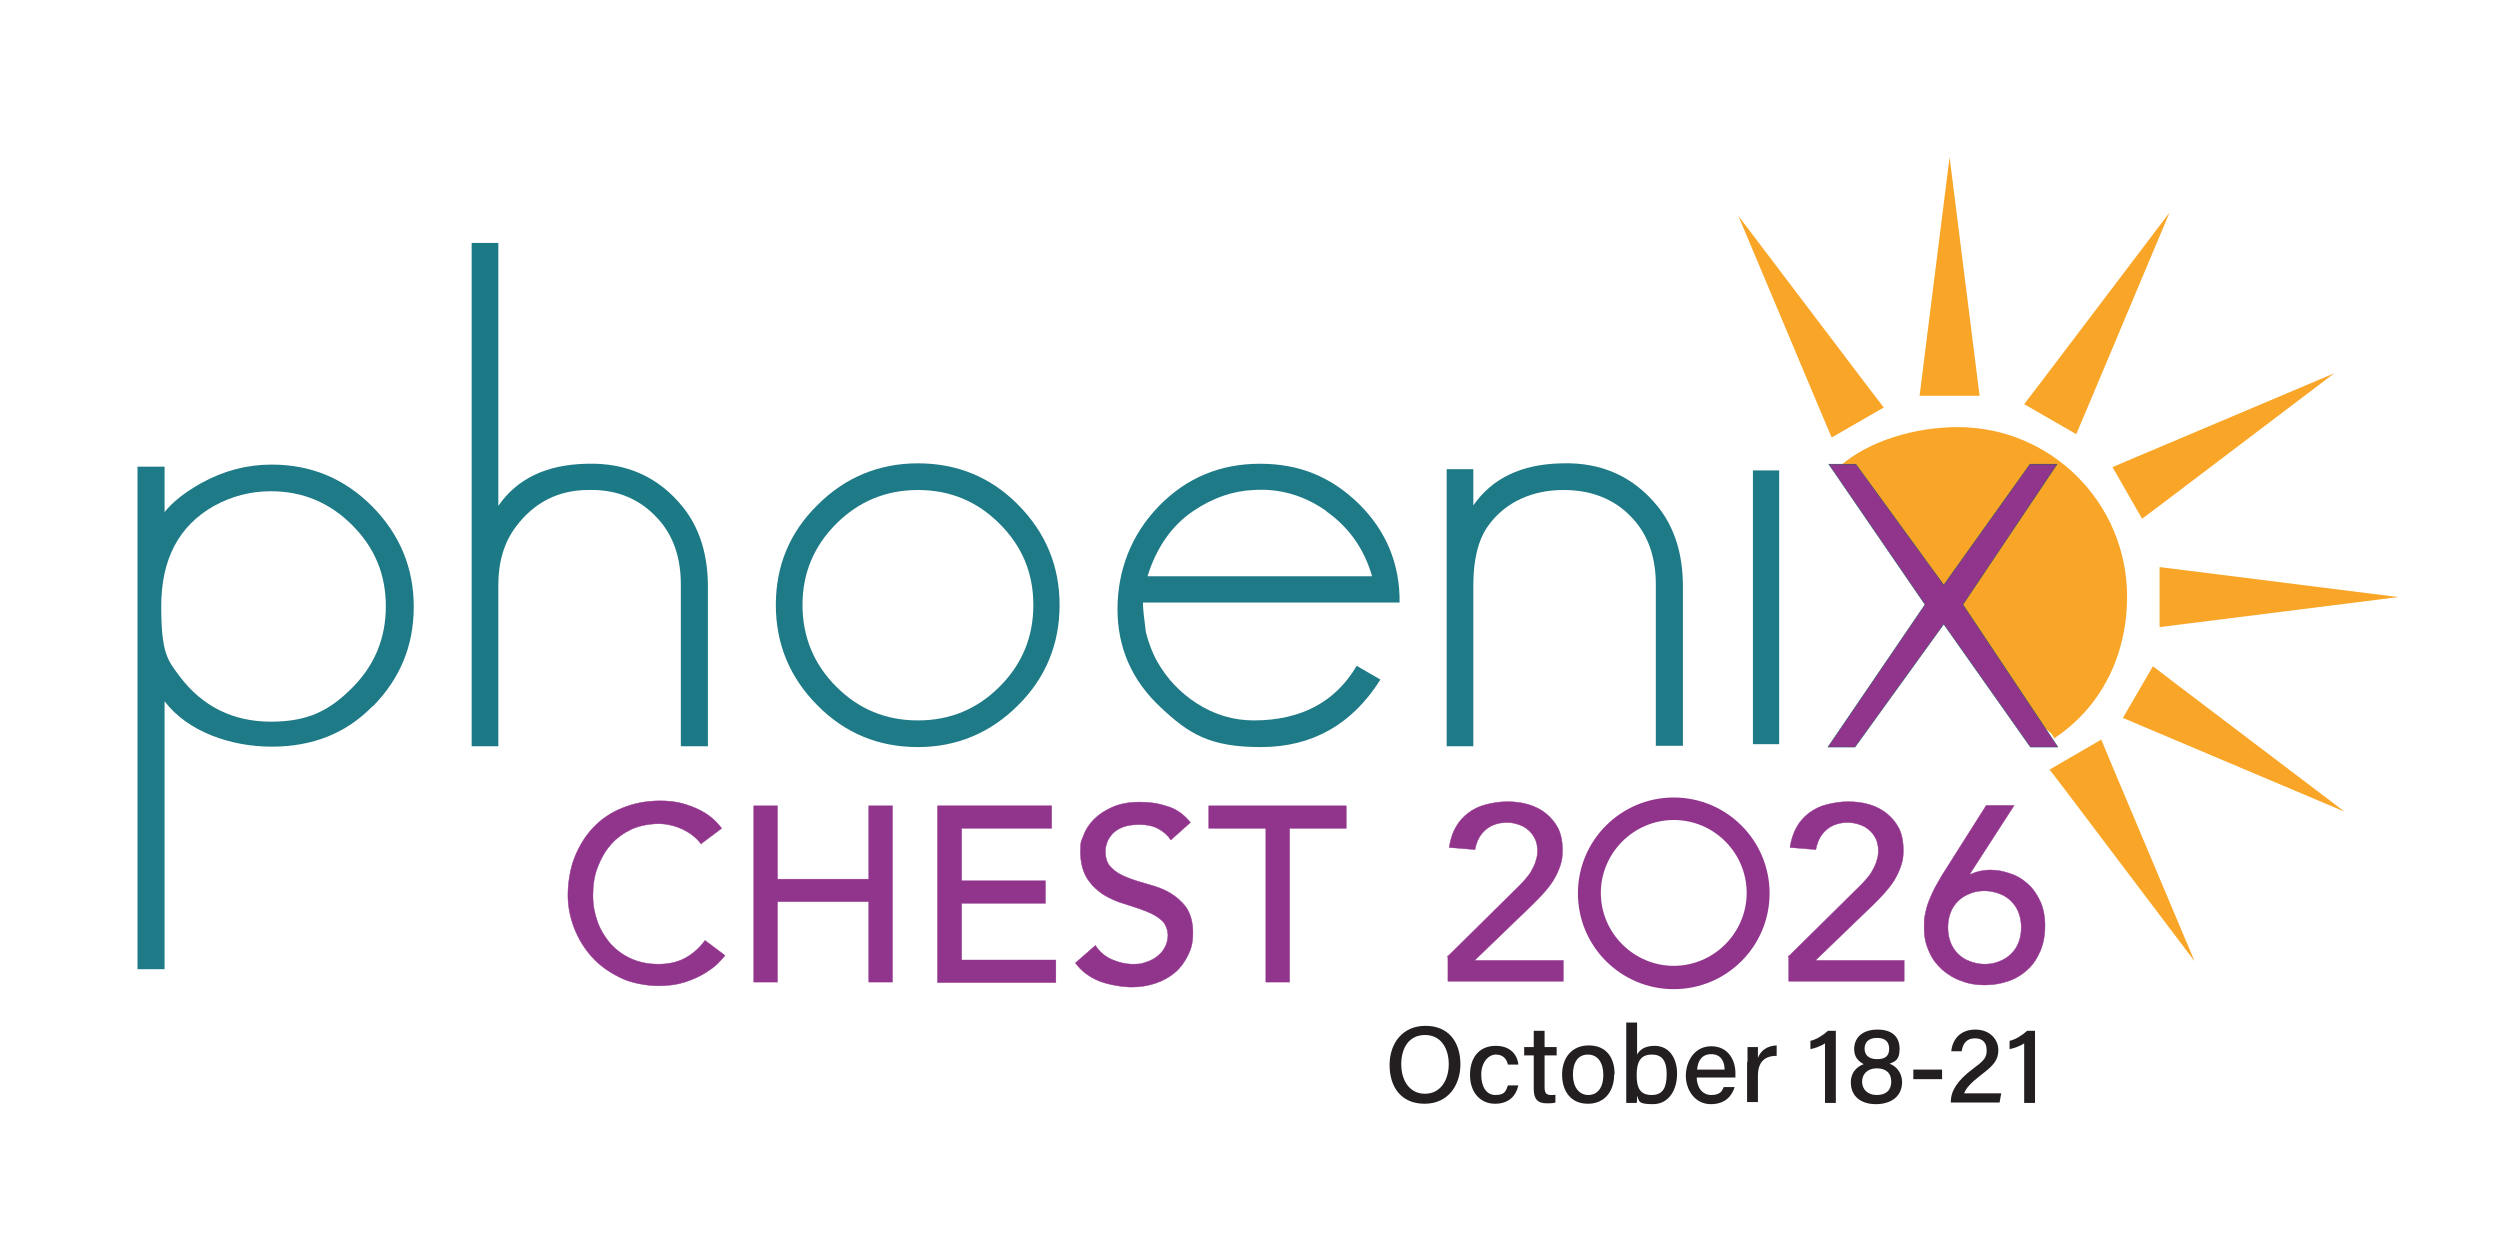 <?xml version="1.0" encoding="UTF-8"?>
<svg id="Layer_1" xmlns="http://www.w3.org/2000/svg" version="1.1" viewBox="0 0 600 300">
  <!-- Generator: Adobe Illustrator 29.8.2, SVG Export Plug-In . SVG Version: 2.1.1 Build 3)  -->
  <defs>
    <style>
      .st0 {
        fill: #231f20;
      }

      .st1 {
        stroke: #91348c;
        stroke-width: .1px;
      }

      .st1, .st2, .st3 {
        fill: #91348c;
      }

      .st1, .st3 {
        stroke-miterlimit: 10;
      }

      .st4 {
        fill: #1c7a86;
      }

      .st5 {
        fill: #1e7a86;
      }

      .st3 {
        stroke: #10565b;
        stroke-width: .1px;
      }

      .st6 {
        fill: #f9a628;
      }
    </style>
  </defs>
  <g>
    <path class="st6" d="M470,102.5c-10.3,0-21.4,3.2-28.6,9.5,1.2.7,3.8,2.4,4.5,3.5,3.1.8,4.4,3.9,4,6.7.6.7,1.1,1.4,1.5,2.2,2,.9,3,2.9,3.1,5,2.5,1.5,4.1,4,4.7,6.7,1.5,1,2.3,2.7,2.4,4.5,2,1.2,3.4,3.1,4.2,5.2,0,0,0,0,.1,0,4.6,0,6.4,4.3,5.5,7.7,1.5,1.2,2.6,2.8,3.2,4.5,6.8.6,9.9,6.5,9.5,12,1.3,1,2.3,2.3,3,3.8,2.5.1,5.2,1.5,5.9,3.4,11.1-7.3,17.5-19.7,17.5-34,0-22.5-18.2-40.7-40.7-40.7Z"/>
    <g>
      <polygon class="st6" points="461.5 88.6 467.9 37.7 474.3 88.6 475.1 95 460.7 95 461.5 88.6"/>
      <polygon class="st6" points="437.1 99.1 417.2 51.8 448.2 92.7 452.1 97.8 439.6 105 437.1 99.1"/>
      <polygon class="st6" points="506.8 183.5 526.7 230.7 495.8 189.8 491.9 184.7 504.3 177.5 506.8 183.5"/>
      <polygon class="st6" points="521.8 163.8 562.7 194.8 515.4 174.8 509.5 172.3 516.7 159.9 521.8 163.8"/>
      <polygon class="st6" points="524.7 136.9 575.6 143.3 524.7 149.7 518.3 150.5 518.3 136.1 524.7 136.9"/>
      <polygon class="st6" points="512.9 109.6 560.2 89.6 519.3 120.6 514.1 124.5 507 112.1 512.9 109.6"/>
      <polygon class="st6" points="489.7 91.9 520.7 51 500.8 98.3 498.3 104.2 485.8 97 489.7 91.9"/>
    </g>
  </g>
  <path class="st5" d="M89.4,169.5c-6.3,6.5-14.4,9.7-24.2,9.7s-20.2-3.6-25.7-10.9v64.3h-6.5v-120.6h6.5v10.9c1.9-2.4,4.8-4.7,8.7-6.9,5.4-3,11-4.5,17-4.5,9.4,0,17.4,3.3,24.1,10,6.6,6.7,10,14.7,10,24.1s-3.3,17.3-9.8,23.9ZM65,117.9c-4.9,0-9.4,1.2-13.6,3.5-8.5,4.8-12.7,12.8-12.7,24.1s1.5,12.9,4.4,16.8c5.5,7.3,12.9,10.9,21.9,10.9s14.1-2.7,19.5-8.1c5.4-5.4,8.1-11.9,8.1-19.6s-2.7-14.1-8.1-19.5c-5.4-5.4-11.9-8.1-19.5-8.1Z"/>
  <path class="st4" d="M163.4,179.1v-38.8c0-6.1-1.6-11.1-4.8-15-4.4-5.3-10.2-7.9-17.4-7.7-7.2,0-13,3-17.3,8.7-2.9,3.8-4.3,8.5-4.3,14.1v38.7h-6.4V58.3h6.4v63.1c4.5-6.5,11.5-9.9,21.2-10.1,9.6-.3,17.3,3.2,23.1,10.4,4,5,6,11.4,6,19.1v38.3h-6.4Z"/>
  <path class="st5" d="M220.3,179.3c-9.4,0-17.5-3.3-24.1-10-6.6-6.6-10-14.7-10-24.1s3.3-17.4,10-24c6.6-6.6,14.7-10,24.1-10s17.5,3.3,24.1,10c6.6,6.7,9.9,14.7,9.9,24s-3.3,17.5-10,24.1c-6.6,6.6-14.7,10-24,10ZM220.3,117.6c-7.6,0-14.2,2.7-19.6,8.1-5.4,5.4-8.1,11.9-8.1,19.5s2.7,14.2,8.1,19.6c5.4,5.4,11.9,8.1,19.6,8.1s14.2-2.7,19.6-8.1c5.4-5.4,8.1-11.9,8.1-19.6s-2.7-14.1-8.1-19.5c-5.4-5.4-11.9-8.1-19.6-8.1Z"/>
  <path class="st5" d="M274.3,144.5c0,1.6.3,4,.7,7.2.7,2.7,1.6,5.1,2.8,7.2,2.3,4,5.4,7.3,9.4,9.9,4.2,2.7,8.8,4.1,13.7,4.1,11.3,0,19.6-4.4,24.7-13.1l5.7,3.3c-6.8,10.8-16.4,16.2-28.7,16.2s-17.3-3.2-24-9.5c-6.9-6.4-10.4-14.3-10.4-23.6s3.3-17.9,9.9-24.7c6.6-6.8,14.7-10.2,24.3-10.2s17.1,3.2,23.7,9.6c6.6,6.5,9.9,14.5,9.8,23.7h-61.6ZM318.4,122.7c-5.4-3.8-11.2-5.5-17.5-5.1-5,.2-9.8,1.9-14.3,4.9-5.3,3.5-9,8.8-11.2,15.8h53.9c-1.9-6.6-5.6-11.8-11-15.6Z"/>
  <path class="st5" d="M397.4,179.1v-38.8c0-6.1-1.6-11.1-4.8-15-4.3-5.2-10.1-7.7-17.4-7.7s-13.8,2.8-17.9,8.4c-2.5,3.4-3.7,8.2-3.7,14.4v38.7h-6.4v-66.5h6.4v8.7c4.5-6.5,11.5-9.9,21.2-10.1,9.6-.3,17.3,3.2,23.1,10.4,4,5,6,11.4,6,19.1v38.3h-6.4Z"/>
  <path class="st5" d="M420.7,178.6v-65.7h6.3v65.7h-6.3Z"/>
  <path class="st3" d="M487.3,179.3l-20.8-29.5-21.3,29.5h-6.5l23.3-34.2-23.1-33.7h6.5l21.1,29,20.7-29h6.5s-22.6,33.7-22.6,33.7l22.8,34.2h-6.5Z"/>
  <path class="st1" d="M168.3,202.6c-1.2-1.6-2.7-2.7-4.5-3.6-1.8-.8-3.7-1.3-5.7-1.3s-4.5.4-6.5,1.3c-1.9.9-3.6,2.1-5,3.7-1.4,1.6-2.4,3.4-3.2,5.5-.8,2.1-1.1,4.3-1.1,6.7s.4,4.3,1.1,6.3c.7,2,1.8,3.7,3.1,5.3,1.4,1.5,3,2.7,5,3.6,2,.9,4.2,1.3,6.6,1.3s4.6-.5,6.4-1.5c1.8-1,3.4-2.4,4.7-4.2l4.8,3.6c-.3.4-.9,1.1-1.7,1.9-.8.8-1.9,1.6-3.2,2.4-1.3.8-2.9,1.5-4.7,2.1-1.9.6-4,.9-6.4.9s-6.4-.6-9-1.9c-2.7-1.3-5-2.9-6.9-5-1.9-2.1-3.3-4.4-4.3-7-1-2.6-1.5-5.2-1.5-7.9s.5-6.3,1.6-9c1.1-2.8,2.6-5.2,4.5-7.2,1.9-2,4.2-3.6,7-4.7,2.7-1.1,5.7-1.7,9-1.7s5.5.5,8.2,1.6c2.7,1.1,4.9,2.7,6.6,5l-4.8,3.6Z"/>
  <path class="st1" d="M180.9,193.4h5.7v17.6h21.9v-17.6h5.7v42.3h-5.7v-19.3h-21.9v19.3h-5.7v-42.3Z"/>
  <path class="st1" d="M225.1,193.4h27.3v5.4h-21.6v12.6h20.1v5.4h-20.1v13.6h22.6v5.4h-28.4v-42.3Z"/>
  <path class="st1" d="M262.9,226.9c1,1.6,2.4,2.7,4,3.4,1.6.7,3.3,1.1,5,1.1s1.9-.1,2.9-.4c1-.3,1.9-.7,2.7-1.3.8-.6,1.5-1.3,2-2.2.5-.9.8-1.9.8-3s-.5-2.9-1.6-3.7c-1-.9-2.3-1.6-3.9-2.2-1.5-.6-3.2-1.1-5-1.7-1.8-.5-3.5-1.3-5-2.2-1.5-1-2.8-2.2-3.9-3.9-1-1.6-1.6-3.8-1.6-6.5s.3-2.5.8-3.9c.5-1.4,1.4-2.7,2.5-3.8,1.2-1.2,2.6-2.1,4.4-2.9,1.8-.8,4-1.2,6.5-1.2s4.5.3,6.6,1c2.1.6,4,1.9,5.6,3.9l-4.7,4.2c-.7-1.1-1.7-2-3-2.7-1.3-.7-2.8-1-4.5-1s-2.9.2-4,.6c-1.1.4-1.9,1-2.5,1.6-.6.7-1.1,1.4-1.3,2.1-.3.8-.4,1.5-.4,2.1,0,1.8.5,3.2,1.6,4.1,1,1,2.3,1.7,3.9,2.3,1.5.6,3.2,1.1,5,1.6,1.8.5,3.5,1.1,5,2,1.5.9,2.8,2,3.9,3.5,1,1.5,1.6,3.5,1.6,6s-.4,3.9-1.2,5.5c-.8,1.6-1.8,3-3.1,4.1-1.3,1.1-2.9,2-4.7,2.6-1.8.6-3.7.9-5.7.9s-5.3-.5-7.7-1.4c-2.4-1-4.4-2.4-5.8-4.4l4.7-4.1Z"/>
  <path class="st1" d="M303.7,198.8h-13.6v-5.4h33v5.4h-13.6v36.9h-5.7v-36.9Z"/>
  <path class="st1" d="M347.4,229.6l17-16.8c.6-.6,1.2-1.2,1.7-1.8.6-.7,1.1-1.3,1.5-2.1.4-.7.8-1.5,1-2.3.3-.8.4-1.6.4-2.5s-.2-2-.6-2.8c-.4-.8-.9-1.5-1.6-2.1-.7-.6-1.4-1-2.3-1.3-.9-.3-1.8-.5-2.8-.5-2.1,0-3.8.6-5.1,1.7-1.4,1.2-2.2,2.7-2.6,4.8l-6.2-.5c.3-1.9.8-3.5,1.6-4.9.8-1.4,1.8-2.5,3-3.4,1.2-.9,2.6-1.6,4.2-2,1.6-.4,3.3-.7,5.1-.7s3.6.2,5.2.7c1.6.5,3,1.2,4.2,2.2,1.2,1,2.2,2.2,2.9,3.6.7,1.5,1,3.2,1,5.1s-.2,2.7-.6,3.9c-.4,1.2-1,2.4-1.6,3.4-.7,1.1-1.5,2.1-2.3,3-.9,1-1.8,1.9-2.7,2.8l-13.9,13.4h21.3v5h-27.7v-6.1Z"/>
  <path class="st1" d="M429.2,229.6l17-16.8c.6-.6,1.2-1.2,1.7-1.8.6-.7,1.1-1.3,1.5-2.1.4-.7.8-1.5,1-2.3.3-.8.4-1.6.4-2.5s-.2-2-.6-2.8c-.4-.8-.9-1.5-1.6-2.1-.7-.6-1.4-1-2.3-1.3-.9-.3-1.8-.5-2.8-.5-2.1,0-3.8.6-5.1,1.7-1.4,1.2-2.2,2.7-2.6,4.8l-6.2-.5c.3-1.9.8-3.5,1.6-4.9.8-1.4,1.8-2.5,3-3.4,1.2-.9,2.6-1.6,4.2-2,1.6-.4,3.3-.7,5.1-.7s3.6.2,5.2.7c1.6.5,3,1.2,4.2,2.2,1.2,1,2.2,2.2,2.9,3.6.7,1.5,1,3.2,1,5.1s-.2,2.7-.6,3.9c-.4,1.2-1,2.4-1.6,3.4-.7,1.1-1.5,2.1-2.3,3-.9,1-1.8,1.9-2.7,2.8l-13.9,13.4h21.3v5h-27.7v-6.1Z"/>
  <path class="st1" d="M472.8,209.8h.2c1.3-.6,2.9-1,4.7-1s3,.3,4.6.8c1.6.5,3,1.3,4.2,2.4,1.3,1.1,2.3,2.5,3.1,4.2.8,1.7,1.2,3.7,1.2,6s-.4,4.4-1.2,6.2c-.8,1.8-1.8,3.3-3.1,4.4-1.3,1.2-2.8,2.1-4.6,2.7-1.8.6-3.6.9-5.6.9s-3.9-.3-5.6-1c-1.8-.6-3.3-1.6-4.6-2.7-1.3-1.2-2.4-2.6-3.1-4.3-.8-1.7-1.2-3.5-1.2-5.6s0-2.5.3-3.6c.2-1.1.5-2.1.9-3.1.4-1,.8-1.9,1.3-2.9.5-.9,1.1-1.9,1.7-3l10.7-16.9h6.7l-10.6,16.4ZM467.5,222.6c0,1.3.2,2.4.6,3.5.4,1.1,1,2,1.8,2.8.8.8,1.7,1.4,2.8,1.8,1.1.4,2.3.7,3.6.7s2.5-.2,3.6-.7c1.1-.4,2-1,2.8-1.8.8-.8,1.4-1.7,1.8-2.8.4-1.1.6-2.2.6-3.5s-.2-2.4-.6-3.5c-.4-1.1-1-2-1.8-2.8-.8-.8-1.7-1.4-2.8-1.8-1.1-.4-2.3-.7-3.6-.7s-2.5.2-3.6.7c-1.1.4-2,1-2.8,1.8-.8.8-1.4,1.7-1.8,2.8-.4,1.1-.6,2.2-.6,3.5Z"/>
  <path class="st2" d="M401.7,196.8c9.7,0,17.5,7.9,17.5,17.5s-7.9,17.5-17.5,17.5-17.5-7.9-17.5-17.5,7.9-17.5,17.5-17.5M401.7,191.4c-12.7,0-23,10.3-23,23s10.3,23,23,23,23-10.3,23-23-10.3-23-23-23h0Z"/>
  <g>
    <path class="st0" d="M350.5,255.4c0,5-2.9,9.5-8.6,9.5s-8.4-4.1-8.4-9.3,3.1-9.4,8.6-9.4,8.4,3.8,8.4,9.3ZM336.3,255.4c0,3.8,1.9,7.1,5.7,7.1s5.7-3.4,5.7-7.1-1.8-7-5.7-7-5.7,3.2-5.7,7Z"/>
    <path class="st0" d="M364.4,260.5c-.5,2.3-2.1,4.4-5.6,4.4s-6-2.7-6-6.9,2.2-7,6.2-7,5.3,2.8,5.4,4.5h-2.5c-.3-1.3-1.1-2.4-2.9-2.4s-3.5,1.9-3.5,4.8,1.2,4.9,3.4,4.9,2.5-.9,3-2.3h2.5Z"/>
    <path class="st0" d="M365.8,251.3h2.3v-3.9h2.6v3.9h2.9v2h-2.9v7.6c0,1.3.3,1.9,1.5,1.9s.8,0,1.1-.1v1.9c-.6.2-1.4.2-2.1.2-2.2,0-3.1-1.1-3.1-3.4v-8.1h-2.3v-2Z"/>
    <path class="st0" d="M387.4,257.9c0,3.9-2.2,7-6.3,7s-6.2-3-6.2-7,2.3-7,6.4-7,6.2,2.8,6.2,6.9ZM377.5,257.9c0,2.9,1.4,4.9,3.7,4.9s3.6-1.9,3.6-4.8-1.3-4.9-3.7-4.9-3.6,1.9-3.6,4.8Z"/>
    <path class="st0" d="M390.3,245.4h2.6v7.7c.6-1.1,1.8-2.1,4.2-2.1,3.4,0,5.4,2.8,5.4,6.7s-2,7.3-5.8,7.3-3.2-.8-3.8-2c0,.7,0,1.3-.1,1.7h-2.5c0-1.5,0-3,0-4.5v-14.7ZM396.4,253.1c-2.7,0-3.6,1.8-3.6,4.9s.8,4.8,3.6,4.8,3.6-1.9,3.6-5.1-1.2-4.6-3.5-4.6Z"/>
    <path class="st0" d="M407.2,258.4c0,2.5,1.3,4.4,3.5,4.4s2.6-1,3-1.9h2.6c-.5,1.7-1.9,4.1-5.7,4.1s-6-3.4-6-6.8,2-7.1,6.1-7.1,5.8,3.4,5.8,6.4,0,.7,0,1.1h-9.3ZM413.9,256.7c0-2.1-1-3.7-3.2-3.7s-3.2,1.5-3.4,3.7h6.7Z"/>
    <path class="st0" d="M419.4,254.9c0-1.8,0-2.8,0-3.6h2.5c0,.4,0,1.5,0,2.6.7-1.8,2.2-2.9,4.5-3v2.5c-2.7,0-4.5,1.3-4.5,4.8v6.3h-2.6v-9.7Z"/>
    <path class="st0" d="M438,264.6v-14.2c-.8.6-2.5,1.2-3.5,1.4v-2c1.4-.3,3-1.3,4.2-2.4h1.9v17.3h-2.6Z"/>
    <path class="st0" d="M444.2,259.7c0-2.4,1.6-3.8,3.1-4.3-1.5-.8-2.3-1.9-2.3-3.6,0-2.7,1.9-4.7,5.6-4.7s5.3,1.9,5.3,4.6-1,3-2.4,3.6c1.5.5,3,2.1,3,4.4,0,3.4-2.6,5.3-6.3,5.3s-6-2-6-5.2ZM453.9,259.6c0-2.1-1.3-3.2-3.5-3.2s-3.5,1.4-3.5,3.2,1.3,3.2,3.5,3.2,3.5-1.1,3.5-3.2ZM447.5,251.7c0,1.4.9,2.5,3,2.5s2.9-.9,2.9-2.5-.9-2.6-2.9-2.6-3,1-3,2.6Z"/>
    <path class="st0" d="M466.1,256.7v2.3h-6.9v-2.3h6.9Z"/>
    <path class="st0" d="M468.2,264.6v-.2c0-2.6,1.6-5.1,5.2-7.8,2.7-2,3.4-2.7,3.4-4.5s-.9-2.9-2.8-2.9-2.9,1.1-3.2,3.1h-2.5c.3-2.9,2.2-5.2,5.8-5.2s5.5,2.5,5.5,4.9-1.1,3.7-4.3,6.1c-2.3,1.8-3.5,3.1-3.9,4.3h8.9l-.4,2.2h-11.6Z"/>
    <path class="st0" d="M485.8,264.6v-14.2c-.8.6-2.5,1.2-3.5,1.4v-2c1.4-.3,3-1.3,4.2-2.4h1.9v17.3h-2.6Z"/>
  </g>
</svg>